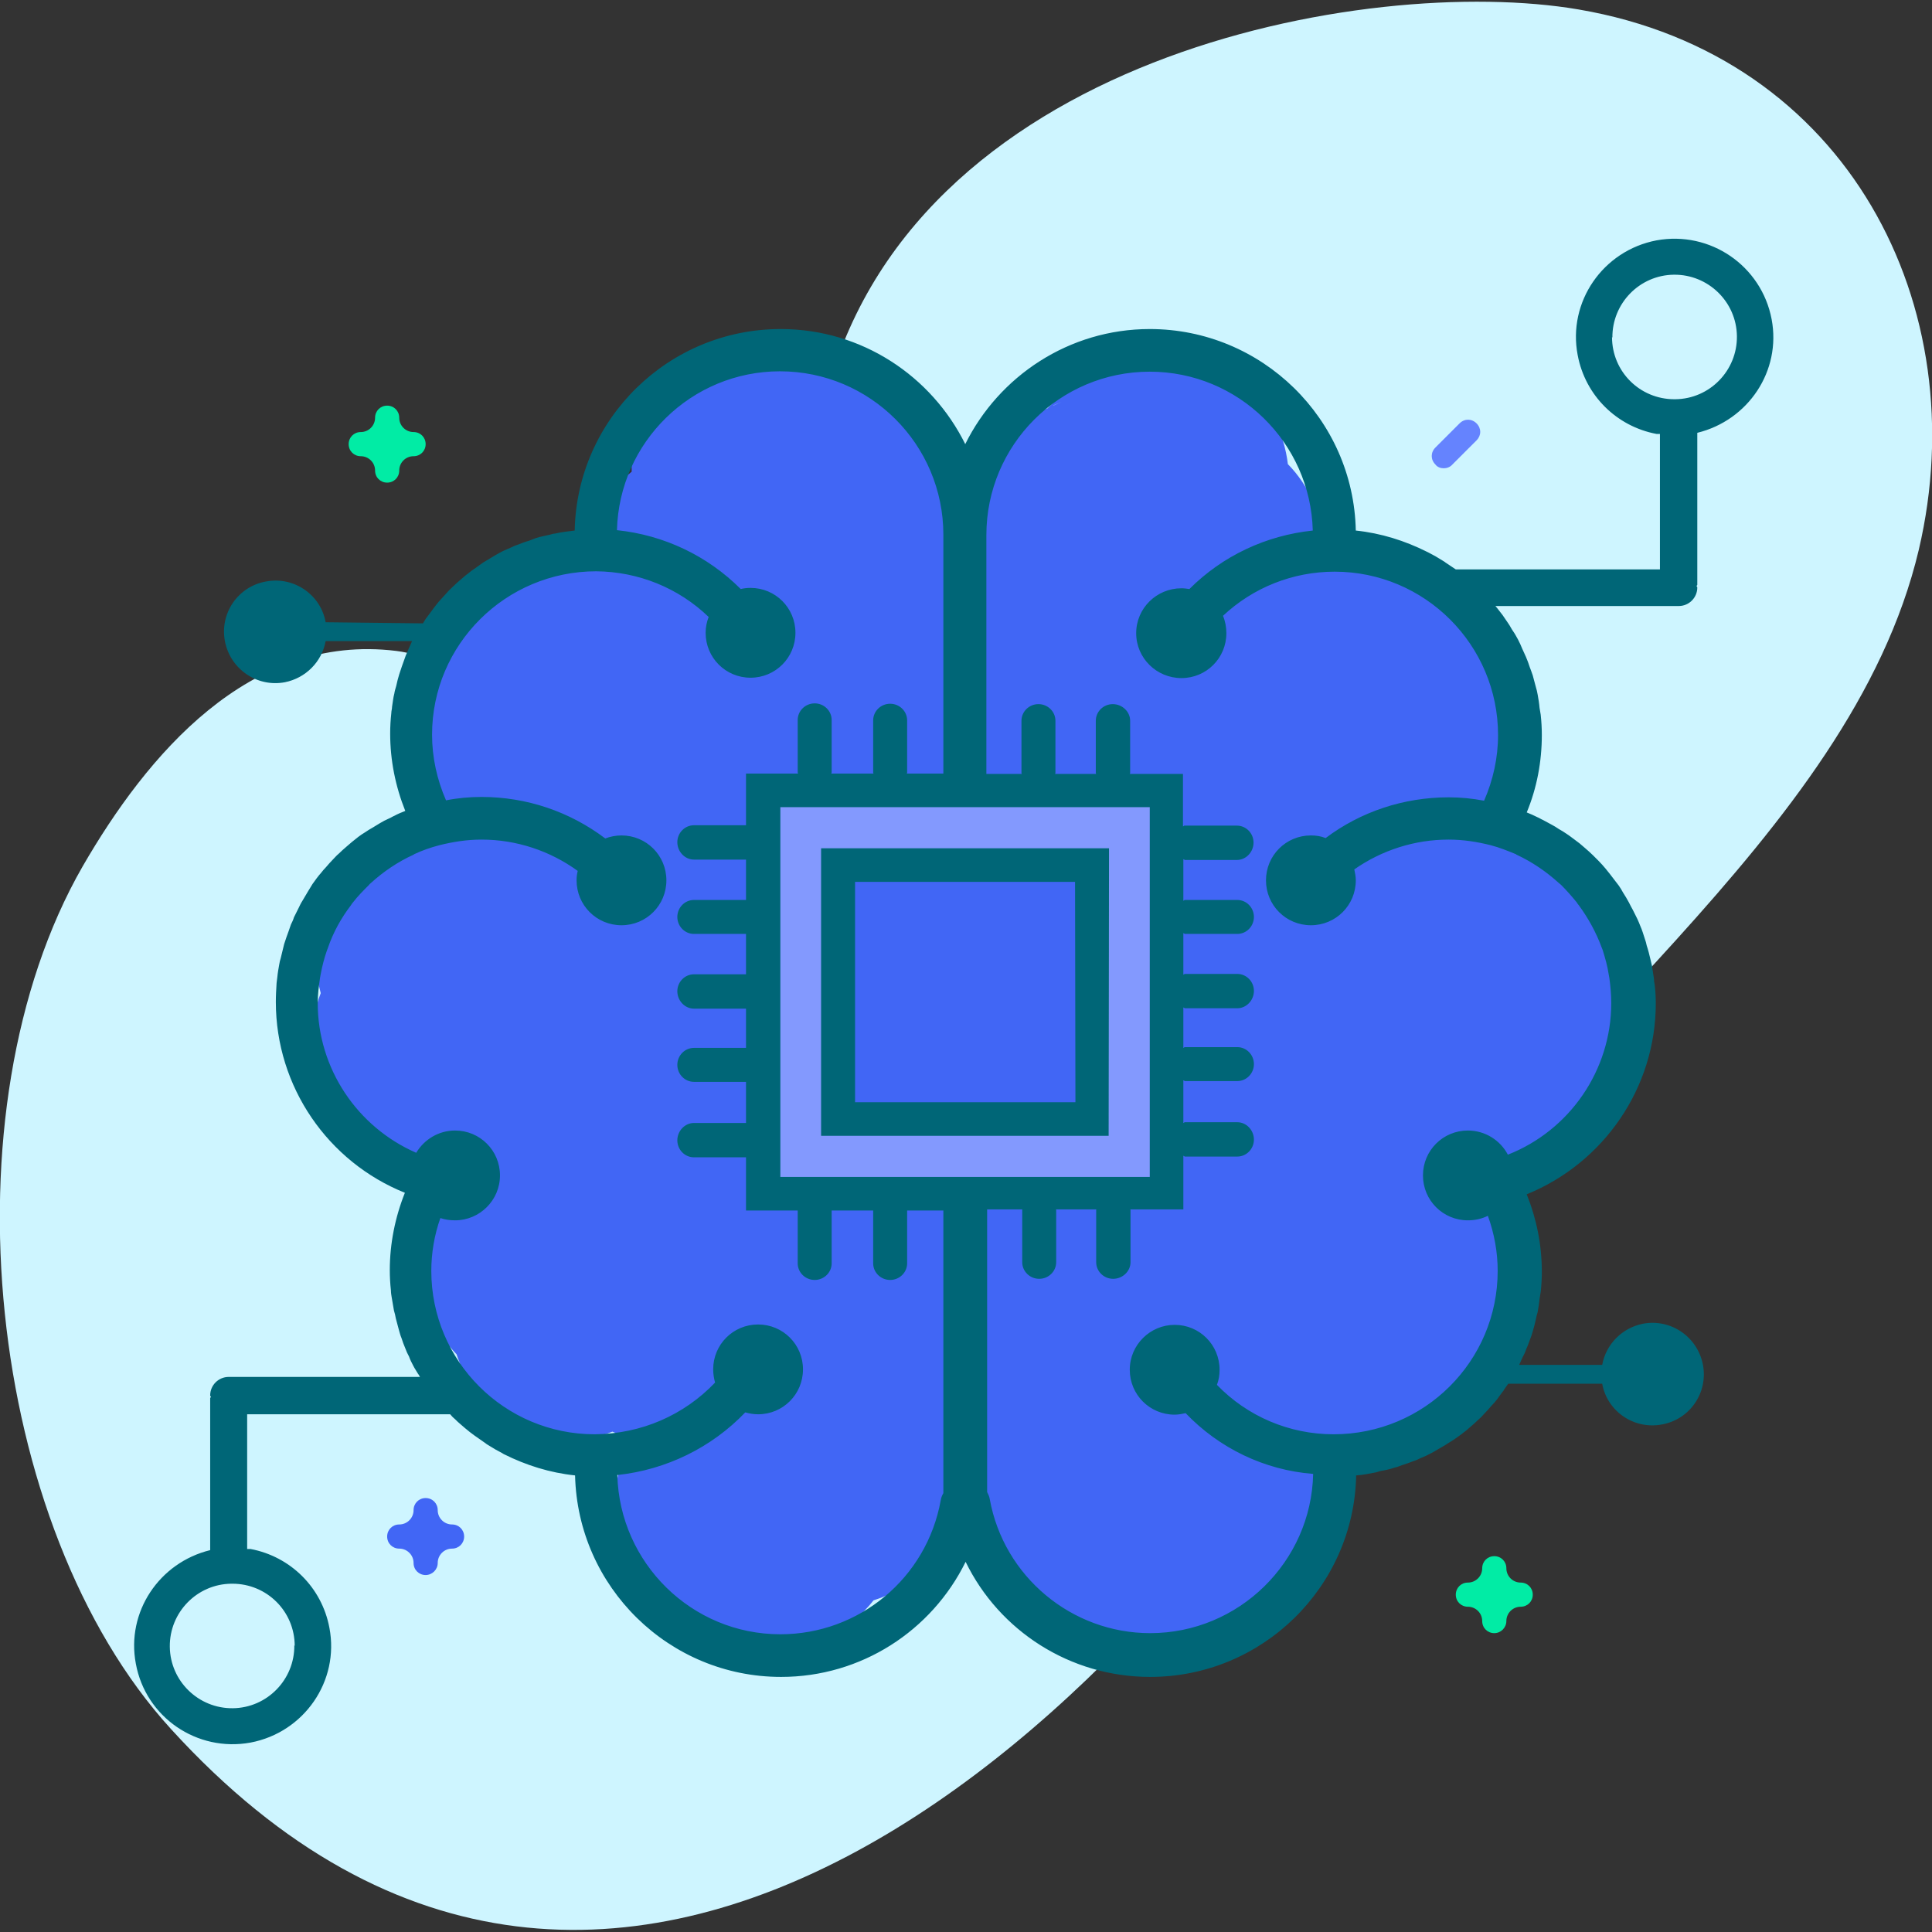 <?xml version="1.0" encoding="utf-8"?>
<!-- Generator: Adobe Illustrator 26.4.0, SVG Export Plug-In . SVG Version: 6.00 Build 0)  -->
<svg version="1.1" id="Layer_1" xmlns="http://www.w3.org/2000/svg" xmlns:xlink="http://www.w3.org/1999/xlink" x="0px" y="0px"
	 viewBox="0 0 512 512" style="enable-background:new 0 0 512 512;" xml:space="preserve">
<rect x="0" y="0" width="512" height="512" fill="#333333" stroke="none"/>
<style type="text/css">
	.st0{fill:#CEF5FF;}
	.st1{fill:#4166F5;}
	.st2{fill:#8399FE;}
	.st3{fill:#01ECA5;}
	.st4{fill:#6583FE;}
	.st5{fill:#006677;}
</style>
<g id="Layer_2_00000114788546143119939980000007664836657743364537_">
</g>
<g id="Layer_3">
</g>
<g id="Capa_1">
	<path class="st0" d="M418.3,2.5c-55.7-9.5-178.3,12.2-200,105c-14.4,61.7-14,112.1-50.4,113c-21.7,0.6-33-44.3-62.9-48
		c-39-4.8-66.1,27.7-83.1,57.1c-37.2,64.8-25.6,174.9,23.4,228.6c118.5,130.1,259.2-6,319.4-112.3
		c38.6-68.2,125.6-123.4,143.8-200.2C523.6,81.4,489.9,14.7,418.3,2.5L418.3,2.5z"/>
	<g>
		<path class="st1" d="M436.7,261.1c-0.4-8.3-3.1-16.9-9.4-22.7c-3.7-3.4-7.6-5.7-11.8-7.2c-3.5-6-8.9-10.9-15.6-13.3
			c0-0.2,0.1-0.4,0.1-0.5c1.4-5.4,1.2-10.4,0.6-15.5c-0.3-4.4,0.3-8.7,0-13.1c-0.5-8.1-2.2-15.7-6.4-22.8
			c-8.8-14.8-24.7-21.5-41.5-21c-0.6,0-1.2,0.1-1.8,0.1c-0.5-8.5-4-16.4-9.6-22.1c-2-16.5-14.8-28.6-31.9-29.2
			c-7.9-0.3-16.2,2.3-22.7,6.6c-3.5,2.3-6.2,4.9-8.9,7.6c-0.3,0.1-0.6,0.3-0.9,0.4c0.3-0.1,0.6-0.2,0.9-0.4
			c-0.1,0.1-0.1,0.1-0.2,0.2c-4.3,2-8.2,4.3-12,7.9c-2.5,2.4-4.6,5.2-6.3,8.2c-3.1-5.8-6.9-11.2-11.6-16c-7.4-7.4-18.7-10.6-29-8.7
			c-5.3-4.1-11.8-6.5-19.2-6.5c-16.7,0-32.7,14.6-32.1,31.9c-6.2,5-10.6,12.2-11.6,20.1c-4.5,1.3-8.9,3.1-13.3,5.1
			c-1.6,0.6-3.3,1-5,1.3c-7.5,1.3-15.5,8.5-19.2,14.8c-3.4,5.8-5.1,13.8-4.1,20.8c-0.9,3-1.4,6.2-1.2,9.4c0,0.4,0,0.7,0.1,1.1
			c-3.1,4.9-4.8,10.5-4.5,16.5c0.1,3.2,0.7,6.4,1.7,9.3C95.7,226.2,83,239.5,83.7,255c0.1,2.8,0.6,5.6,1.3,8.2
			c-1.4,3.5-2,7.3-1.9,11.2c0.6,14.1,9.5,26.4,22.3,30.6c4,4.3,9.2,7.5,15.2,9c-5.9,5.8-9.6,13.8-9.2,22.3
			c0.4,8.7,3.9,16.7,9.6,22.6c4.2,12.9,15.8,22.6,30.4,22.6c3.7,0,7.4-0.7,10.9-2.1c0.9,0.4,1.8,0.8,2.8,1.2c0.7,0.5,1.4,1,2.1,1.5
			c-2.7,4.6-4.2,9.9-3.9,15.5c0.6,13.1,8.3,24.7,19.8,29.6c5.7,6,13.6,9.8,22.8,9.8c9.9,0,19.5-5.1,25.6-12.9
			c8.7-2.7,16.4-9,20.3-17.2c2.1-0.1,4.3-0.2,6.4-0.2c0.9,2.5,2,5,3.3,7.4c3.9,6.8,9.8,12.9,16.5,16.9c13.3,7.9,29.8,8.8,43.9,2.9
			c6.2-2.6,11.8-5.9,16.4-11.2c6.1-7.2,9.2-14.5,12.6-23.2c1.3-3.2,2.6-6.4,3.8-9.6c0.2-0.1,0.4-0.1,0.6-0.2
			c15.5-4.4,27.6-17.8,39.6-28.1c6-5.1,9.4-15.1,9.4-22.7c0-4-0.9-8.4-2.6-12.5c0-0.1,0.1-0.1,0.1-0.2l0.9-2.2
			c-3.7-4-2.6-11.9,3.4-13.4l0,0c1.1-2.4,2.2-4.8,3.2-7.2c5.3-3.7,9.6-8.8,12-14.7c2.2-1.4,4.3-2.9,5.9-4.6
			C432.8,278.2,437,269.1,436.7,261.1z M279.1,107.5l0.1-0.1c1.2-0.5,2.4-1,3.6-1.5C281.5,106.4,280.3,107,279.1,107.5z"/>
		<polygon class="st2" points="206.8,209.7 307.9,209.7 307.9,314.6 203.6,317.2 203.6,211.8 		"/>
		<path class="st1" d="M112.8,417.4c-1.8,0-3.2-1.4-3.2-3.2c0-2.1-1.7-3.8-3.8-3.8c-1.8,0-3.2-1.4-3.2-3.2s1.4-3.2,3.2-3.2
			c2.1,0,3.8-1.7,3.8-3.8c0-1.8,1.4-3.2,3.2-3.2s3.2,1.4,3.2,3.2c0,2.1,1.7,3.8,3.8,3.8c1.8,0,3.2,1.4,3.2,3.2s-1.4,3.2-3.2,3.2
			c-2.1,0-3.8,1.7-3.8,3.8C116,416,114.5,417.4,112.8,417.4z"/>
		<path class="st3" d="M396,432.8c-1.8,0-3.2-1.4-3.2-3.2c0-2.1-1.7-3.8-3.8-3.8c-1.8,0-3.2-1.4-3.2-3.2c0-1.8,1.4-3.2,3.2-3.2
			c2.1,0,3.8-1.7,3.8-3.8c0-1.8,1.4-3.2,3.2-3.2s3.2,1.4,3.2,3.2c0,2.1,1.7,3.8,3.8,3.8c1.8,0,3.2,1.4,3.2,3.2
			c0,1.8-1.4,3.2-3.2,3.2c-2.1,0-3.8,1.7-3.8,3.8C399.2,431.3,397.8,432.8,396,432.8z"/>
		<path class="st3" d="M102.6,127.9c-1.8,0-3.2-1.4-3.2-3.2c0-2.1-1.7-3.8-3.8-3.8c-1.8,0-3.2-1.4-3.2-3.2c0-1.8,1.4-3.2,3.2-3.2
			c2.1,0,3.8-1.7,3.8-3.8c0-1.8,1.4-3.2,3.2-3.2s3.2,1.4,3.2,3.2c0,2.1,1.7,3.8,3.8,3.8c1.8,0,3.2,1.4,3.2,3.2
			c0,1.8-1.4,3.2-3.2,3.2c-2.1,0-3.8,1.7-3.8,3.8C105.8,126.5,104.4,127.9,102.6,127.9z"/>
		<path class="st4" d="M382.6,124.1c-0.8,0-1.7-0.3-2.2-1c-1.3-1.3-1.3-3.2,0-4.5l6.4-6.4c1.3-1.3,3.2-1.3,4.5,0s1.3,3.2,0,4.5
			l-6.4,6.4C384.3,123.8,383.4,124.1,382.6,124.1z"/>
		<rect x="223.4" y="230.4" class="st1" width="66.4" height="66.4"/>
		<g>
			<g>
				<path class="st5" d="M112.1,165.2c0-0.1,0.1-0.1,0.1-0.2c0.4-0.7,0.8-1.3,1.3-1.9c0.6-0.8,1.1-1.5,1.7-2.3
					c0.5-0.6,0.9-1.2,1.4-1.7c0.6-0.7,1.3-1.4,1.9-2.1c0.5-0.6,1.1-1.1,1.6-1.6c0.7-0.7,1.4-1.3,2.1-1.9c0.6-0.5,1.1-1,1.7-1.4
					c0.7-0.6,1.5-1.2,2.3-1.7c0.6-0.4,1.2-0.9,1.8-1.3c0.8-0.5,1.7-1,2.5-1.5c0.6-0.4,1.2-0.7,1.9-1.1c0.9-0.5,1.8-0.9,2.8-1.3
					c0.6-0.3,1.2-0.6,1.9-0.8c1-0.4,2-0.8,3.1-1.1c0.6-0.2,1.2-0.5,1.8-0.7c1.2-0.4,2.5-0.6,3.7-0.9c0.5-0.1,0.9-0.3,1.4-0.3
					c1.7-0.4,3.5-0.6,5.2-0.8c0.6-29.6,24.9-53.4,54.6-53.4c21.5,0,40,12.5,48.9,30.5c8.9-18,27.5-30.5,48.9-30.5
					c29.7,0,54,23.8,54.6,53.4c6.7,0.7,13,2.7,18.8,5.6c0.2,0.1,0.4,0.2,0.6,0.3c1.2,0.6,2.4,1.3,3.5,2c0.3,0.2,0.7,0.4,0.9,0.6
					c0.9,0.6,1.8,1.2,2.7,1.8h54.1V115H439c-10.6-2-18.9-10.2-20.9-20.9c-2.7-14.1,6.7-27.7,20.9-30.4c14.2-2.6,27.8,6.7,30.5,20.9
					c2.6,13.7-6.2,26.8-19.7,30.1V155c0,0.1-0.2,0.2-0.2,0.3s0.2,0.2,0.2,0.4c0,2.7-2.2,4.9-4.9,4.9h-48.6c0.2,0.2,0.3,0.4,0.5,0.6
					c0.5,0.6,0.9,1.2,1.4,1.8c0.5,0.7,1,1.5,1.5,2.2s0.8,1.4,1.3,2.1c0.5,0.7,0.9,1.5,1.3,2.2c0.4,0.8,0.8,1.6,1.1,2.4
					c0.3,0.7,0.7,1.5,1,2.2c0.4,0.9,0.7,1.8,1,2.7c0.3,0.7,0.5,1.4,0.8,2.2c0.3,1,0.5,2,0.8,3c0.2,0.7,0.4,1.4,0.5,2.1
					c0.2,1.1,0.4,2.3,0.5,3.5c0.1,0.6,0.2,1.2,0.3,1.8c0.2,1.8,0.3,3.6,0.3,5.4c0,7-1.3,14-4,20.5c1,0.4,1.9,0.8,2.9,1.3
					c0.5,0.2,0.9,0.5,1.4,0.7c0.8,0.4,1.6,0.9,2.4,1.3c0.6,0.3,1.2,0.7,1.8,1.1c0.7,0.4,1.4,0.8,2.1,1.3c1.2,0.8,2.3,1.7,3.4,2.5
					c0.5,0.4,0.9,0.8,1.4,1.2c0.7,0.6,1.5,1.3,2.2,2c0.5,0.5,0.9,0.9,1.4,1.4c0.7,0.7,1.3,1.4,1.9,2.1c0.4,0.5,0.8,1,1.2,1.5
					c0.8,1,1.5,2,2.3,3c0.4,0.6,0.8,1.2,1.1,1.8c0.6,0.9,1.1,1.8,1.6,2.7c0.3,0.6,0.6,1.2,1,1.9c0.4,0.8,0.8,1.6,1.2,2.4
					c0.3,0.7,0.6,1.3,0.8,1.9c0.5,1.1,0.8,2.2,1.2,3.4c0.2,0.6,0.4,1.2,0.5,1.8c0.4,1.2,0.7,2.4,1,3.7c0.1,0.6,0.3,1.1,0.4,1.7
					c0.2,1.1,0.3,2.2,0.5,3.3c0,0.5,0.1,1.1,0.2,1.6c0.2,1.6,0.3,3.3,0.3,5c0,22.4-13.8,42.3-34.2,50.6c2.6,6.5,4,13.4,4,20.5
					c0,1.8-0.1,3.7-0.3,5.4c-0.1,0.6-0.2,1.2-0.3,1.8c-0.1,1.2-0.3,2.3-0.5,3.5c-0.2,0.7-0.4,1.4-0.5,2c-0.2,1-0.5,2.1-0.8,3.1
					c-0.2,0.7-0.4,1.4-0.7,2.1c-0.3,0.9-0.7,1.9-1.1,2.8c-0.2,0.7-0.6,1.4-0.9,2c-0.3,0.7-0.6,1.3-0.9,2h22l0,0
					c1-5.5,5.3-9.8,10.8-10.9c7.4-1.4,14.5,3.5,15.9,10.9s-3.5,14.5-10.9,15.8c-7.4,1.4-14.5-3.5-15.8-10.8h-24.9l0,0
					c-0.4,0.6-0.9,1.2-1.3,1.9c-0.6,0.7-1.1,1.5-1.7,2.3c-0.5,0.6-0.9,1.1-1.5,1.7c-0.6,0.7-1.2,1.4-1.9,2.1c-0.5,0.6-1,1.1-1.6,1.6
					c-0.7,0.7-1.4,1.3-2.1,1.9c-0.6,0.5-1.1,1-1.7,1.4c-0.7,0.6-1.5,1.1-2.3,1.7c-0.6,0.4-1.2,0.8-1.9,1.2c-0.8,0.6-1.7,1-2.5,1.5
					c-0.6,0.4-1.2,0.7-1.9,1.1c-0.9,0.5-1.8,0.9-2.8,1.3c-0.6,0.3-1.2,0.6-1.9,0.8c-1,0.4-2.1,0.8-3.1,1.1c-0.6,0.2-1.2,0.5-1.8,0.6
					c-1.2,0.4-2.4,0.7-3.7,0.9c-0.5,0.1-0.9,0.3-1.4,0.4c-1.7,0.3-3.4,0.7-5.2,0.8c-0.6,29.6-24.9,53.4-54.6,53.4
					c-21.2,0-40-12.2-48.9-30.5c-9,18.3-27.7,30.5-48.9,30.5c-29.7,0-53.9-23.8-54.6-53.4c-6.7-0.7-13-2.7-18.8-5.6
					c-0.2-0.1-0.4-0.2-0.5-0.3c-1.2-0.6-2.4-1.3-3.5-2c-0.3-0.2-0.7-0.4-0.9-0.6c-1-0.7-2-1.4-3-2.1c-0.4-0.3-0.8-0.6-1.2-0.9
					c-0.9-0.7-1.7-1.4-2.5-2.1c-0.5-0.4-0.9-0.8-1.3-1.2c-0.5-0.4-1-0.9-1.4-1.4H65.5v35.7h0.9c10.6,2,18.9,10.2,20.9,20.9
					c2.7,14.1-6.7,27.7-20.9,30.4c-14.2,2.6-27.8-6.7-30.4-20.9c-2.6-13.7,6.2-26.8,19.7-30.1v-40.3c0-0.1,0.2-0.2,0.2-0.3
					c0-0.1-0.2-0.2-0.2-0.4c0-2.7,2.2-4.9,4.9-4.9h50.7c-0.2-0.3-0.3-0.6-0.5-0.8c-0.4-0.7-0.9-1.4-1.3-2.2
					c-0.4-0.8-0.8-1.5-1.1-2.4c-0.4-0.7-0.7-1.4-1-2.2c-0.4-0.9-0.7-1.8-1-2.7c-0.3-0.7-0.5-1.5-0.7-2.2c-0.3-1-0.5-2-0.8-3
					c-0.1-0.7-0.3-1.4-0.5-2.1c-0.2-1.2-0.4-2.3-0.6-3.5c-0.1-0.6-0.2-1.2-0.2-1.8c-0.2-1.8-0.3-3.6-0.3-5.4c0-7,1.4-14,4-20.5
					c-20.4-8.2-34.2-28.1-34.2-50.6c0-1.7,0.1-3.3,0.2-5c0.1-0.5,0.1-1.1,0.2-1.6c0.1-1.1,0.3-2.2,0.5-3.3c0.1-0.6,0.2-1.1,0.4-1.7
					c0.3-1.3,0.6-2.5,0.9-3.7c0.2-0.6,0.4-1.2,0.6-1.8c0.4-1.1,0.8-2.2,1.2-3.4c0.3-0.6,0.6-1.2,0.8-1.9c0.4-0.8,0.8-1.6,1.2-2.4
					c0.3-0.6,0.6-1.3,1-1.9c0.5-0.9,1.1-1.8,1.6-2.7c0.4-0.6,0.7-1.2,1.1-1.8c0.7-1,1.5-2.1,2.3-3c0.4-0.5,0.8-1,1.3-1.5
					c0.6-0.7,1.2-1.4,1.9-2.1c0.5-0.5,0.9-1,1.4-1.4c0.7-0.7,1.4-1.3,2.2-2c0.5-0.4,0.9-0.8,1.4-1.2c1.1-0.9,2.2-1.8,3.4-2.5
					c0.7-0.5,1.4-0.9,2.1-1.3c0.6-0.4,1.2-0.7,1.8-1.1c0.8-0.5,1.6-0.9,2.5-1.3c0.5-0.2,0.9-0.5,1.4-0.7c0.9-0.5,1.9-0.9,2.9-1.3
					c-2.6-6.5-4-13.4-4-20.5c0-1.8,0.1-3.6,0.3-5.4c0-0.6,0.2-1.1,0.2-1.7c0.2-1.2,0.3-2.4,0.6-3.5c0.1-0.7,0.3-1.3,0.5-2
					c0.2-1,0.5-2.1,0.8-3.1c0.2-0.7,0.5-1.4,0.7-2.1c0.3-0.9,0.7-1.9,1-2.8c0.3-0.7,0.6-1.4,0.9-2.1c0.3-0.6,0.5-1.2,0.8-1.8H86.3
					l0,0c-1,5.5-5.3,9.8-10.8,10.9c-7.4,1.4-14.5-3.5-15.9-10.9s3.5-14.5,10.9-15.8c7.4-1.4,14.5,3.5,15.8,10.8L112.1,165.2z
					 M314.2,374.5c-0.9,0.2-1.9,0.4-2.9,0.4c-6.6,0-11.9-5.3-11.9-11.9s5.4-11.9,11.9-11.9c6.6,0,11.9,5.3,11.9,11.9
					c0,1.4-0.2,2.7-0.7,4c8,8.3,19.1,13.1,30.9,13.1c24.1,0,43.5-19.4,43.5-43.3c0-5-0.9-9.9-2.6-14.6c-1.6,0.8-3.4,1.2-5.3,1.2
					c-6.6,0-11.9-5.3-11.9-11.9s5.3-11.9,11.9-11.9c4.6,0,8.6,2.6,10.6,6.4c16.3-6.4,27.4-22.3,27.4-40.2c0-2.2-0.2-4.4-0.5-6.6
					c-0.1-0.4-0.1-0.7-0.2-1.1c-0.3-2.1-0.9-4.1-1.5-6.1c-0.1-0.3-0.2-0.6-0.3-0.8c-1.5-4.1-3.6-7.9-6.1-11.3
					c-0.2-0.2-0.4-0.5-0.5-0.7c-1.3-1.6-2.7-3.2-4.2-4.7c-0.2-0.2-0.4-0.3-0.6-0.5c-3.3-3-7.1-5.6-11.2-7.5c0,0-0.1,0-0.1-0.1
					c-2.2-0.9-4.4-1.8-6.7-2.4c-3.6-0.9-7.3-1.5-11.2-1.5c-9,0-17.7,2.8-25,7.9c0.2,0.9,0.4,1.9,0.4,2.9c0,6.6-5.3,11.9-11.9,11.9
					s-11.9-5.3-11.9-11.9c0-6.6,5.3-11.9,11.9-11.9c1.4,0,2.7,0.2,3.9,0.7c9.3-7,20.7-10.8,32.6-10.8c3.2,0,6.3,0.3,9.4,0.9
					c2.4-5.5,3.7-11.4,3.7-17.4c0-23.9-19.4-43.3-43.3-43.3c-11.1,0-21.6,4.2-29.6,11.7c0.6,1.4,0.9,3,0.9,4.6
					c0,6.6-5.3,11.9-11.9,11.9s-12-5.3-12-11.9c0-6.6,5.4-11.9,12-11.9c0.7,0,1.4,0.1,2.1,0.2c8.8-8.8,20.3-14.2,32.7-15.5
					c-0.6-23.3-19.7-42.1-43.2-42.1c-23.9,0-43.3,19.4-43.3,43.3v63.3h9.4c0-0.1-0.1-0.1-0.1-0.2V191c0-2.4,2-4.4,4.5-4.4
					s4.5,2,4.5,4.4v13.9c0,0.1-0.1,0.1-0.1,0.2h10.9c0-0.1-0.1-0.1-0.1-0.2V191c0-2.4,2-4.4,4.5-4.4s4.6,2,4.6,4.4v13.9
					c0,0.1-0.1,0.1-0.1,0.2h14.1V219c0.2,0,0.2-0.2,0.4-0.2h13.9c2.4,0,4.4,2,4.4,4.5s-2,4.6-4.4,4.6H314c-0.1,0-0.2-0.2-0.4-0.2v11
					c0.2,0,0.2-0.2,0.4-0.2h13.9c2.4,0,4.4,2,4.4,4.5s-2,4.5-4.4,4.5H314c-0.1,0-0.2-0.2-0.4-0.2v11c0.2,0,0.2-0.2,0.4-0.2h13.9
					c2.4,0,4.4,2,4.4,4.5s-2,4.6-4.4,4.6H314c-0.1,0-0.2-0.2-0.4-0.2v10.7c0.2,0,0.2-0.2,0.4-0.2h13.9c2.4,0,4.4,2,4.4,4.5
					s-2,4.5-4.4,4.5H314c-0.1,0-0.2-0.2-0.4-0.2v11.3c0.2,0,0.2-0.2,0.4-0.2h13.9c2.4,0,4.4,2.1,4.4,4.6s-2,4.5-4.4,4.5H314
					c-0.1,0-0.2-0.2-0.4-0.2v14.2h-14.1l0.1,0.1v13.9c0,2.4-2.1,4.4-4.6,4.4s-4.5-2-4.5-4.4v-13.9c0,0,0-0.1,0.1-0.1h-10.8l0.1,0.1
					v13.9c0,2.4-2,4.4-4.5,4.4s-4.5-2-4.5-4.4v-13.9c0,0,0-0.1,0.1-0.1h-9.4v74.9c0.3,0.6,0.6,1.2,0.7,1.9
					c3.7,20.5,21.7,35.5,42.5,35.5c23.5,0,42.7-18.9,43.2-42.2C335.1,389.6,323.1,383.8,314.2,374.5L314.2,374.5z M189.5,366.4
					c-0.3-1.1-0.5-2.3-0.5-3.5c0-6.6,5.3-11.9,11.9-11.9c6.6,0,11.9,5.3,11.9,11.9s-5.3,11.9-11.9,11.9c-1.2,0-2.3-0.2-3.4-0.5
					c-8.9,9.3-20.9,15.2-33.9,16.6c0.6,23.3,19.7,42.2,43.2,42.2c20.9,0,38.8-14.9,42.5-35.5c0.1-0.7,0.4-1.4,0.7-1.9v-74.9h-9.6
					v0.1v13.9c0,2.4-2,4.4-4.5,4.4s-4.5-2-4.5-4.4v-13.9v-0.1h-11v0.1v13.9c0,2.4-2,4.4-4.5,4.4s-4.5-2-4.5-4.4v-13.9v-0.1h-13.7
					v-14.1h-13.8c-2.4,0-4.4-2-4.4-4.5s2-4.6,4.4-4.6h13.8v-10.9h-13.8c-2.4,0-4.4-2-4.4-4.5s2-4.5,4.4-4.5h13.8v-10.4h-13.8
					c-2.4,0-4.4-2.1-4.4-4.6s2-4.5,4.4-4.5h13.8v-10.7h-13.8c-2.4,0-4.4-2-4.4-4.5s2-4.5,4.4-4.5h13.8v-10.7h-13.8
					c-2.4,0-4.4-2.1-4.4-4.6s2-4.5,4.4-4.5h13.8V205h13.8c0-0.1-0.1-0.2-0.1-0.3v-13.9c0-2.4,2-4.4,4.5-4.4s4.5,2,4.5,4.4v13.9
					c0,0.1-0.1,0.2-0.1,0.3h11.2c0-0.1-0.1-0.1-0.1-0.2v-13.9c0-2.4,2-4.4,4.5-4.4s4.5,2,4.5,4.4v13.9c0,0.1-0.1,0.1-0.1,0.2h9.7
					v-63.3c0-23.9-19.4-43.3-43.3-43.3c-23.5,0-42.6,18.8-43.2,42.1c12.5,1.3,24,6.8,32.8,15.6c0.8-0.2,1.7-0.3,2.6-0.3
					c6.6,0,11.9,5.3,11.9,11.9c0,6.6-5.3,11.9-11.9,11.9c-6.6,0-11.9-5.3-11.9-11.9c0-1.5,0.3-2.9,0.8-4.2c-8-7.7-18.6-12-29.8-12.1
					c-24,0-43.5,19.4-43.5,43.3c0,6,1.3,11.9,3.7,17.4c3-0.6,6.2-0.9,9.4-0.9c12,0,23.4,3.9,32.8,11c1.3-0.5,2.8-0.8,4.3-0.8
					c6.6,0,11.9,5.3,11.9,11.9c0,6.6-5.3,11.9-11.9,11.9c-6.6,0-11.9-5.3-11.9-11.9c0-0.9,0.1-1.7,0.3-2.5
					c-7.3-5.3-16.2-8.3-25.5-8.3c-3.9,0-7.6,0.6-11.2,1.5c-2.3,0.6-4.6,1.4-6.7,2.4l-0.1,0.1c-4.2,1.9-8,4.5-11.3,7.5
					c-0.2,0.2-0.4,0.3-0.5,0.5c-1.5,1.5-3,3-4.3,4.7c-0.2,0.2-0.3,0.4-0.5,0.7c-2.6,3.4-4.7,7.2-6.1,11.3c-0.1,0.3-0.2,0.5-0.3,0.8
					c-0.7,2-1.2,4-1.6,6.1c-0.1,0.4-0.1,0.7-0.2,1.1c-0.3,2.1-0.6,4.3-0.6,6.6c0,17.4,10.5,32.9,26.1,39.7c2.1-3.5,5.9-5.9,10.3-5.9
					c6.6,0,11.9,5.3,11.9,11.9s-5.4,11.9-11.9,11.9c-1.4,0-2.7-0.2-3.9-0.6c-1.6,4.5-2.4,9.3-2.4,14c0,23.9,19.4,43.3,43.3,43.3
					C170,380,181.3,375,189.5,366.4L189.5,366.4z M226.6,292.1H285l-0.1-58.4h-58.3L226.6,292.1z M293.9,224.8l-0.1,76.2h-76.2
					v-76.2H293.9z M206.8,311.9h97.9v-98h-97.9L206.8,311.9L206.8,311.9z M78.1,436.2c0-9.2-7.4-16.5-16.5-16.5h-0.3
					c-9.1,0.1-16.4,7.6-16.3,16.7s7.6,16.4,16.7,16.3S78.1,445.1,78,436L78.1,436.2z M427.2,89.3c0,9.2,7.4,16.5,16.5,16.5h0.3
					c9.1-0.1,16.4-7.6,16.3-16.7s-7.6-16.4-16.7-16.3s-16.4,7.6-16.3,16.7L427.2,89.3z"/>
			</g>
		</g>
	</g>
</g>
</svg>
